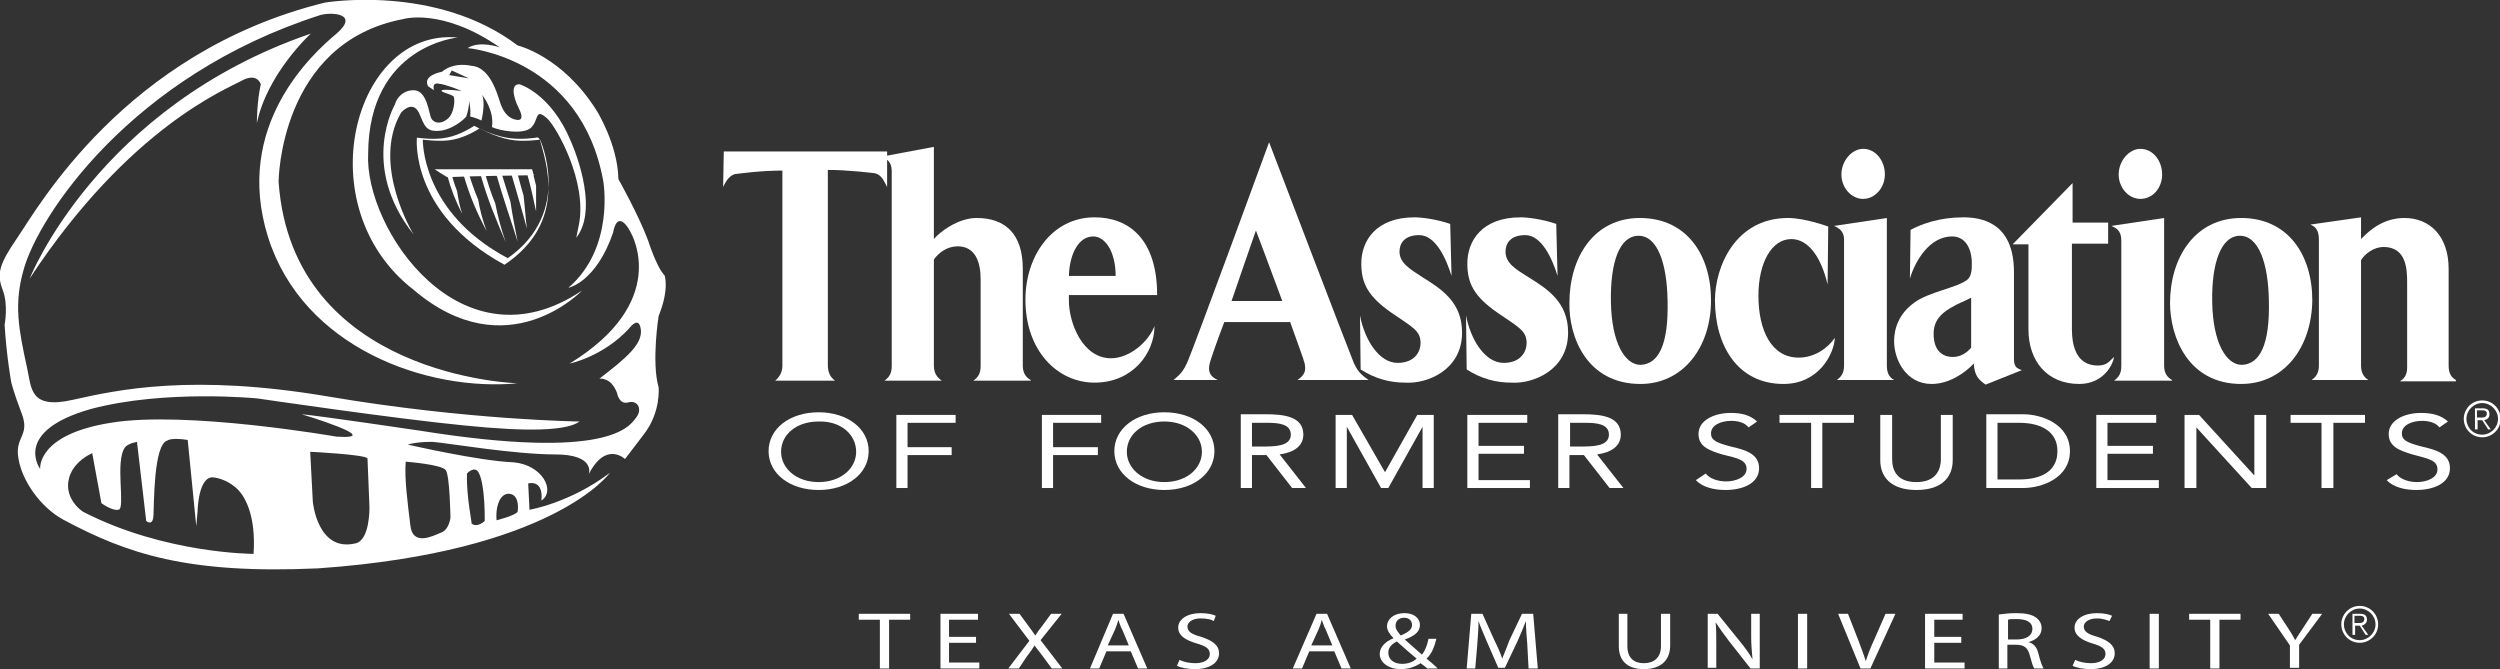 <?xml version="1.0" encoding="utf-8"?>
<!-- Generator: Adobe Illustrator 21.1.0, SVG Export Plug-In . SVG Version: 6.00 Build 0)  -->
<svg version="1.1" id="Layer_1" xmlns="http://www.w3.org/2000/svg" xmlns:xlink="http://www.w3.org/1999/xlink" x="0px" y="0px"
	 viewBox="0 0 3.796 1.016" style="enable-background:new 0 0 3.796 1.016;" xml:space="preserve">
<rect x="0" y="0" width="3.796" height="1.016" fill="#333333" stroke="none"/>
<style type="text/css">
	.st0{fill-rule:evenodd;clip-rule:evenodd;fill:#FFFFFF;}
	.st1{fill:#FFFFFF;}
</style>
<g>
	<path class="st0" d="M0.955,0.499c0,0,0.015-0.021,0.018,0.001C0.976,0.522,0.952,0.543,0.91,0.575c0,0,0.018-0.003,0.027,0.022
		c0,0,0.003,0.018,0.017,0.014c0.014-0.004,0.022,0.01,0.012,0.023c-0.01,0.013-0.04,0.066-0.328,0.02c0,0-0.155-0.023-0.18-0.025
		c0,0,0.13,0.039,0.053,0.034c0,0-0.229-0.04-0.343-0.021C0.055,0.66,0.061,0.712,0.061,0.712S0.018,0.655,0.138,0.621
		c0.113-0.03,0.253-0.016,0.253-0.016s0.21,0.031,0.314,0.041C0.803,0.656,0.861,0.654,0.88,0.64c0,0-0.17-0.002-0.382-0.038
		c-0.207-0.035-0.32-0.01-0.387,0.005C0.045,0.622,0.048,0.59,0.041,0.558c-0.013-0.059-0.02-0.097-0.005-0.149
		c0.023-0.082,0.163-0.294,0.45-0.386C0.502,0.018,0.547,0.02,0.511,0.051C0.474,0.082,0.354,0.191,0.407,0.36
		C0.46,0.528,0.648,0.595,0.786,0.582c0,0-0.342-0.009-0.363-0.306c0,0,0.001-0.211,0.189-0.247c0,0,0.059-0.018,0.147,0.043
		c0,0-0.03-0.011-0.049,0.001c0,0,0.172,0.014,0.206,0.202c0,0,0.018,0.101-0.053,0.162c0,0,0.042-0.008,0.068-0.084
		c0,0,0.004-0.029,0.019-0.012C0.965,0.358,1.015,0.46,0.865,0.552C0.865,0.552,0.915,0.542,0.955,0.499z M0.045,0.423
		c0,0,0.103-0.261,0.427-0.372c0,0-0.066,0.06-0.082,0.136c0,0,0-0.033,0.006-0.059c0,0-0.005-0.018-0.028-0.006
		C0.345,0.135,0.197,0.192,0.045,0.423z M0.677,0.714c0.006,0.009,0.007,0.072,0.007,0.072S0.682,0.805,0.669,0.809
		C0.657,0.814,0.626,0.83,0.623,0.797c-0.004-0.033-0.009-0.07-0.007-0.096C0.615,0.701,0.671,0.705,0.677,0.714z M0.709,0.719
		c0,0,0.012-0.013,0.018-0.001c0.01,0.019,0.009,0.073,0.009,0.073s-0.011,0.011-0.02,0.004C0.717,0.795,0.708,0.754,0.709,0.719z
		 M0.775,0.75C0.79,0.753,0.786,0.777,0.786,0.777C0.782,0.783,0.754,0.79,0.754,0.79C0.752,0.768,0.76,0.747,0.775,0.75z
		 M0.54,0.825C0.482,0.839,0.475,0.762,0.475,0.762L0.471,0.686c0,0,0.083,0.004,0.087,0.01L0.561,0.77
		C0.561,0.77,0.562,0.82,0.54,0.825z M0.385,0.841c0,0-0.135,0-0.259-0.064C0.092,0.753,0.096,0.709,0.14,0.688l0.014,0.076
		c0,0,0.016,0.012,0.026,0.01C0.191,0.772,0.174,0.7,0.19,0.679c0.005-0.006,0.018-0.008,0.018-0.008l0.014,0.12
		c0,0,0.01,0.009,0.011-0.008c0.001-0.016,0-0.108,0.021-0.114c0,0,0.005-0.005,0.031-0.001l0.013,0.131L0.3,0.776
		c0,0,0.001-0.055,0.025-0.051c0.008,0.001,0.02,0.005,0.03,0.013C0.372,0.75,0.389,0.783,0.385,0.841z M1.009,0.418
		C0.997,0.406,0.984,0.365,0.984,0.365C0.969,0.325,0.939,0.272,0.939,0.272C0.938,0.219,0.906,0.168,0.906,0.168
		c-0.052-0.083-0.12-0.099-0.12-0.099C0.662-0.025,0.493,0.004,0.493,0.004C0.189,0.079,0.056,0.318,0.027,0.36
		c-0.029,0.042-0.032,0.056-0.023,0.08c0.009,0.023,0.003,0.053,0.003,0.053C0.01,0.542,0.017,0.58,0.017,0.58
		S0.02,0.594,0.033,0.628c0.013,0.034-0.011,0.035-0.005,0.068C0.033,0.729,0.061,0.77,0.096,0.789
		c0.097,0.052,0.189,0.083,0.387,0.074c0.358-0.025,0.443-0.145,0.443-0.145C0.865,0.764,0.804,0.774,0.804,0.774l-0.002-0.04
		c0.025-0.005,0.02,0.026,0.02,0.026C0.844,0.746,0.824,0.706,0.78,0.702C0.727,0.7,0.619,0.675,0.619,0.675
		C0.637,0.67,0.658,0.671,0.658,0.671C0.681,0.673,0.781,0.69,0.843,0.69c0.062,0,0.051,0.03,0.051,0.03
		C0.92,0.669,0.949,0.697,0.949,0.697l0.029-0.038C1.004,0.625,1,0.588,1,0.588c-0.011-0.038,0-0.108,0-0.108
		C1.017,0.438,1.009,0.418,1.009,0.418z M0.695,0.057c0,0-0.135,0.012-0.136,0.176C0.553,0.347,0.7,0.565,0.884,0.441
		c0,0-0.114,0.12-0.256-0.001C0.465,0.314,0.537,0.042,0.695,0.057z"/>
	<path class="st0" d="M0.875,0.361c0.037-0.047-0.008-0.146-0.008-0.146c-0.03-0.073-0.078-0.087-0.078-0.087
		C0.777,0.127,0.777,0.143,0.788,0.165c0.01,0.02-0.003,0.017-0.003,0.017C0.769,0.18,0.763,0.165,0.761,0.16
		C0.758,0.155,0.748,0.102,0.716,0.1c0,0-0.026-0.007-0.045,0.009c0,0-0.03,0.005-0.021,0.022l0.009,0.006
		c0,0-0.004-0.012,0.007-0.01c0.011,0.001,0.035,0.011,0.035,0.011s-0.026-0.003-0.03-0.001C0.667,0.14,0.687,0.143,0.689,0.147
		C0.691,0.151,0.69,0.173,0.679,0.181c-0.01,0.008-0.02,0.006-0.024-0.001C0.651,0.173,0.649,0.137,0.628,0.137
		C0.608,0.137,0.6,0.155,0.6,0.158c0,0-0.055,0.093,0.028,0.198c0,0-0.065-0.106-0.019-0.185c0,0,0.017-0.02,0.027,0
		c0.009,0.02,0.01,0.031,0.036,0.027c0.015-0.003,0.03-0.014,0.036-0.021C0.71,0.171,0.713,0.159,0.712,0.153
		c0.001,0.003,0.003,0.014,0.002,0.024C0.719,0.178,0.725,0.18,0.731,0.183c0.003-0.012,0.005-0.031,0.001-0.039
		c0,0,0.019,0.023,0.015,0.049C0.76,0.199,0.793,0.204,0.805,0.195C0.819,0.184,0.811,0.162,0.831,0.18
		c0.014,0.013,0.061,0.096,0.048,0.161L0.875,0.361z M0.682,0.114l0.004-0.007l0.026,0.012L0.682,0.114z"/>
	<path class="st0" d="M0.769,0.209c0.021,0.004,0.045,0,0.045,0S0.818,0.207,0.82,0.213c0.008,0.031,0.043,0.124-0.054,0.189
		C0.621,0.323,0.633,0.209,0.633,0.209s0.026,0.004,0.045,0C0.7,0.205,0.72,0.191,0.72,0.191S0.745,0.205,0.769,0.209z M0.728,0.195
		c0,0-0.019,0.013-0.04,0.017c-0.018,0.004-0.046,0-0.046,0s-0.003,0.11,0.129,0.18c0.1-0.07,0.049-0.18,0.049-0.18
		s-0.026,0.004-0.046,0C0.752,0.208,0.728,0.195,0.728,0.195z"/>
	<path class="st0" d="M0.808,0.258C0.81,0.266,0.812,0.274,0.814,0.282c0,0.013,0,0.026,0,0.039C0.81,0.302,0.806,0.284,0.801,0.266
		C0.803,0.263,0.805,0.261,0.808,0.258z"/>
	<path class="st0" d="M0.784,0.258c0.004,0.013,0.007,0.026,0.011,0.039C0.797,0.314,0.798,0.331,0.8,0.347
		C0.793,0.32,0.785,0.294,0.777,0.266C0.78,0.263,0.782,0.261,0.784,0.258z"/>
	<path class="st0" d="M0.76,0.258C0.765,0.275,0.77,0.29,0.775,0.306c0.003,0.021,0.007,0.04,0.011,0.061
		C0.775,0.332,0.764,0.301,0.754,0.266C0.756,0.263,0.758,0.261,0.76,0.258z"/>
	<path class="st0" d="M0.735,0.258c0.005,0.018,0.01,0.034,0.017,0.051c0.004,0.02,0.009,0.039,0.016,0.059
		C0.753,0.333,0.74,0.302,0.73,0.266C0.732,0.263,0.733,0.261,0.735,0.258z"/>
	<path class="st0" d="M0.71,0.258c0.005,0.016,0.01,0.031,0.016,0.045C0.729,0.32,0.733,0.335,0.739,0.351
		C0.724,0.323,0.713,0.297,0.704,0.266C0.706,0.263,0.708,0.261,0.71,0.258z"/>
	<path class="st0" d="M0.684,0.258C0.687,0.27,0.69,0.28,0.694,0.29c0.002,0.012,0.004,0.024,0.008,0.035
		c-0.01-0.019-0.017-0.037-0.023-0.059C0.68,0.264,0.682,0.261,0.684,0.258z"/>
	<path class="st0" d="M0.808,0.257c-0.047,0-0.093,0-0.148,0c0.006,0.004,0.012,0.008,0.019,0.012
		c0.048-0.002,0.09-0.002,0.132-0.003C0.809,0.263,0.808,0.26,0.808,0.257z"/>
</g>
<g>
	<path class="st0" d="M3.511,0.456c0-0.069-0.037-0.125-0.108-0.125c-0.07,0-0.108,0.06-0.108,0.129
		C3.295,0.511,3.322,0.583,3.403,0.583C3.468,0.583,3.51,0.528,3.511,0.456L3.511,0.456z M3.445,0.455
		c0.002,0.069-0.014,0.098-0.041,0.099C3.381,0.554,3.36,0.522,3.359,0.458c-0.001-0.06,0.014-0.099,0.041-0.1
		C3.43,0.357,3.444,0.401,3.445,0.455L3.445,0.455z"/>
	<path class="st1" d="M3.729,0.577C3.722,0.573,3.718,0.567,3.718,0.555V0.408c0-0.05-0.029-0.077-0.067-0.077
		c-0.029,0-0.05,0.015-0.066,0.032V0.33L3.508,0.341c0.007,0.003,0.013,0.007,0.013,0.023v0.191c0,0.011-0.004,0.017-0.011,0.022
		h0.086C3.59,0.573,3.585,0.567,3.585,0.555V0.395c0.006-0.01,0.02-0.02,0.034-0.02c0.035,0,0.036,0.034,0.036,0.054v0.128
		c0,0.011-0.003,0.017-0.011,0.022H3.729L3.729,0.577z"/>
	<path class="st1" d="M1.347,0.284l0-0.054H1.099L1.098,0.284c0.004-0.009,0.011-0.02,0.021-0.02c0,0,0.035-0.005,0.069-0.005v0.296
		c0,0.011-0.005,0.018-0.011,0.023h0.091C1.261,0.573,1.257,0.566,1.257,0.554V0.258c0.032,0,0.071,0.005,0.071,0.005
		C1.338,0.265,1.342,0.274,1.347,0.284L1.347,0.284z"/>
	<path class="st1" d="M1.565,0.577C1.558,0.573,1.553,0.567,1.553,0.555V0.408c0-0.052-0.026-0.077-0.07-0.077
		c-0.029,0-0.057,0.022-0.065,0.032v-0.14L1.338,0.238c0.007,0.003,0.016,0.006,0.016,0.022v0.296c0,0.011-0.004,0.017-0.011,0.022
		H1.43C1.423,0.573,1.418,0.567,1.418,0.555V0.394c0.007-0.01,0.02-0.02,0.036-0.02c0.027,0,0.035,0.024,0.035,0.05v0.132
		c0,0.011-0.004,0.017-0.011,0.022H1.565L1.565,0.577z"/>
	<path class="st0" d="M1.757,0.448c0-0.085-0.043-0.118-0.095-0.118c-0.064,0-0.105,0.058-0.105,0.125
		c0,0.078,0.049,0.126,0.105,0.126c0.058,0,0.091-0.045,0.091-0.086C1.744,0.519,1.715,0.544,1.687,0.544
		c-0.043,0-0.064-0.053-0.064-0.088c0-0.004,0-0.006,0-0.008H1.757L1.757,0.448z M1.694,0.419H1.623
		C1.624,0.385,1.638,0.359,1.66,0.359C1.678,0.359,1.694,0.382,1.694,0.419L1.694,0.419z"/>
	<path class="st0" d="M2.078,0.577c-0.014-0.01-0.017-0.015-0.022-0.025C2.048,0.533,1.927,0.216,1.927,0.216
		S1.811,0.533,1.802,0.552c-0.005,0.01-0.008,0.015-0.02,0.025h0.067C1.836,0.571,1.834,0.563,1.837,0.551
		c0.001-0.004,0.01-0.031,0.022-0.062h0.1C1.97,0.52,1.98,0.547,1.981,0.552c0.002,0.01,0.001,0.017-0.011,0.025H2.078L2.078,0.577z
		 M1.947,0.457H1.87C1.877,0.436,1.907,0.35,1.907,0.35S1.929,0.408,1.947,0.457L1.947,0.457z"/>
	<path class="st1" d="M2.22,0.505c0-0.046-0.031-0.066-0.06-0.084C2.142,0.409,2.125,0.4,2.125,0.382
		c0-0.012,0.007-0.025,0.03-0.025c0.025,0,0.041,0.036,0.049,0.062L2.202,0.34c-0.02-0.007-0.043-0.01-0.054-0.01
		c-0.059,0-0.081,0.036-0.081,0.07c0,0.03,0.01,0.05,0.046,0.075c0.032,0.022,0.044,0.027,0.044,0.046
		c0,0.012-0.008,0.03-0.035,0.03c-0.028,0-0.05-0.035-0.057-0.072l0.001,0.082c0.022,0.014,0.044,0.02,0.068,0.02
		C2.167,0.583,2.22,0.562,2.22,0.505L2.22,0.505z"/>
	<path class="st1" d="M2.381,0.505c0-0.046-0.031-0.066-0.06-0.084C2.302,0.409,2.286,0.4,2.286,0.382
		c0-0.012,0.007-0.025,0.03-0.025c0.025,0,0.041,0.036,0.049,0.062L2.363,0.34c-0.02-0.007-0.043-0.01-0.054-0.01
		c-0.059,0-0.081,0.036-0.081,0.07c0,0.03,0.01,0.05,0.046,0.075c0.032,0.022,0.044,0.027,0.044,0.046
		c0,0.012-0.008,0.03-0.035,0.03c-0.028,0-0.05-0.035-0.057-0.072l0.001,0.082c0.022,0.014,0.044,0.02,0.068,0.02
		C2.328,0.583,2.381,0.562,2.381,0.505L2.381,0.505z"/>
	<path class="st0" d="M2.598,0.456c0-0.069-0.037-0.125-0.108-0.125c-0.07,0-0.107,0.06-0.107,0.129
		C2.382,0.511,2.409,0.583,2.491,0.583C2.555,0.583,2.598,0.528,2.598,0.456L2.598,0.456z M2.532,0.455
		c0.002,0.069-0.014,0.098-0.041,0.099C2.468,0.554,2.447,0.522,2.446,0.458c-0.001-0.06,0.013-0.099,0.041-0.1
		C2.517,0.357,2.531,0.401,2.532,0.455L2.532,0.455z"/>
	<path class="st1" d="M2.786,0.513C2.775,0.529,2.755,0.543,2.731,0.543c-0.041,0-0.061-0.041-0.061-0.094
		c0-0.05,0.02-0.086,0.05-0.086c0.027,0,0.046,0.03,0.055,0.069l0.001-0.088c0,0-0.035-0.013-0.061-0.013
		c-0.08,0-0.111,0.074-0.111,0.125c0,0.068,0.034,0.127,0.104,0.127C2.762,0.583,2.785,0.537,2.786,0.513L2.786,0.513z"/>
	<path class="st0" d="M2.862,0.265c0-0.021-0.014-0.039-0.033-0.039c-0.017,0-0.033,0.018-0.033,0.039
		c0,0.02,0.015,0.037,0.033,0.037C2.847,0.302,2.862,0.285,2.862,0.265L2.862,0.265z M2.876,0.577
		C2.869,0.573,2.865,0.567,2.865,0.555V0.331l-0.08,0.012C2.79,0.346,2.8,0.349,2.8,0.364v0.191c0,0.011-0.004,0.017-0.011,0.022
		H2.876L2.876,0.577z"/>
	<path class="st0" d="M3.07,0.562c-0.013-0.004-0.012-0.01-0.012-0.025c0-0.003,0-0.113,0-0.124c0-0.077-0.052-0.083-0.077-0.083
		c-0.036,0-0.063,0.01-0.08,0.019L2.9,0.423c0.008-0.027,0.03-0.064,0.064-0.064c0.02,0,0.03,0.018,0.03,0.041
		c0,0.008,0,0.018-0.006,0.024c-0.015,0.013-0.06,0.019-0.082,0.036C2.884,0.476,2.876,0.498,2.876,0.518
		c0,0.028,0.018,0.065,0.057,0.065c0.026,0,0.05-0.016,0.064-0.031c0.001,0.019,0.008,0.025,0.018,0.032L3.07,0.562L3.07,0.562z
		 M2.993,0.528C2.986,0.536,2.977,0.542,2.965,0.542c-0.016,0-0.029-0.01-0.029-0.035c0-0.019,0.01-0.03,0.025-0.039
		C2.974,0.46,2.982,0.458,2.993,0.452V0.528L2.993,0.528z"/>
	<path class="st1" d="M3.21,0.542C3.204,0.547,3.2,0.555,3.186,0.555c-0.011,0-0.04-0.002-0.04-0.055v-0.13h0.055V0.338H3.147v-0.06
		L3.056,0.371H3.08v0.129c0,0.049,0.029,0.083,0.077,0.083C3.193,0.583,3.208,0.555,3.21,0.542L3.21,0.542z"/>
	<path class="st0" d="M3.283,0.265c0-0.021-0.014-0.039-0.033-0.039c-0.017,0-0.033,0.018-0.033,0.039
		c0,0.02,0.015,0.037,0.033,0.037C3.269,0.302,3.283,0.285,3.283,0.265L3.283,0.265z M3.298,0.577
		C3.291,0.573,3.286,0.567,3.286,0.555V0.331l-0.08,0.012c0.006,0.003,0.015,0.006,0.015,0.022v0.191
		c0,0.011-0.004,0.017-0.011,0.022H3.298L3.298,0.577z"/>
	<path class="st0" d="M1.243,0.744c0.044,0,0.076-0.025,0.076-0.059c0-0.034-0.032-0.059-0.076-0.059
		c-0.044,0-0.076,0.025-0.076,0.059C1.167,0.719,1.199,0.744,1.243,0.744L1.243,0.744z M1.243,0.732
		c-0.034,0-0.057-0.021-0.057-0.046c0-0.026,0.023-0.046,0.057-0.046C1.277,0.639,1.3,0.66,1.3,0.686
		C1.3,0.711,1.277,0.732,1.243,0.732L1.243,0.732z"/>
	<polygon class="st1" points="1.361,0.741 1.378,0.741 1.378,0.691 1.445,0.691 1.445,0.679 1.378,0.679 1.378,0.642 1.451,0.642 
		1.451,0.63 1.361,0.63 1.361,0.741 	"/>
	<polygon class="st1" points="1.582,0.741 1.599,0.741 1.599,0.691 1.667,0.691 1.667,0.679 1.599,0.679 1.599,0.642 1.672,0.642 
		1.672,0.63 1.582,0.63 1.582,0.741 	"/>
	<path class="st0" d="M1.768,0.744c0.044,0,0.076-0.025,0.076-0.059c0-0.034-0.032-0.059-0.076-0.059
		c-0.044,0-0.076,0.025-0.076,0.059C1.692,0.719,1.724,0.744,1.768,0.744L1.768,0.744z M1.768,0.732
		c-0.034,0-0.057-0.021-0.057-0.046c0-0.026,0.023-0.046,0.057-0.046c0.034,0,0.057,0.021,0.057,0.046
		C1.825,0.711,1.802,0.732,1.768,0.732L1.768,0.732z"/>
	<path class="st0" d="M1.884,0.741h0.017v-0.05h0.022l0.039,0.05h0.021L1.943,0.69C1.965,0.687,1.979,0.677,1.979,0.66
		c0-0.028-0.03-0.031-0.058-0.031H1.884V0.741L1.884,0.741z M1.901,0.642h0.024c0.017,0,0.035,0.002,0.035,0.018
		c0,0.018-0.025,0.018-0.044,0.018H1.901V0.642L1.901,0.642z"/>
	<polygon class="st1" points="2.028,0.741 2.045,0.741 2.045,0.648 2.045,0.648 2.097,0.741 2.108,0.741 2.16,0.648 2.16,0.648 
		2.16,0.741 2.177,0.741 2.177,0.63 2.152,0.63 2.103,0.717 2.103,0.717 2.053,0.63 2.028,0.63 2.028,0.741 	"/>
	<polygon class="st1" points="2.228,0.741 2.323,0.741 2.323,0.729 2.245,0.729 2.245,0.689 2.314,0.689 2.314,0.677 2.245,0.677 
		2.245,0.642 2.319,0.642 2.319,0.63 2.228,0.63 2.228,0.741 	"/>
	<path class="st0" d="M2.366,0.741h0.017v-0.05h0.022l0.039,0.05h0.021L2.425,0.69C2.447,0.687,2.461,0.677,2.461,0.66
		c0-0.028-0.03-0.031-0.058-0.031H2.366V0.741L2.366,0.741z M2.384,0.642h0.024c0.017,0,0.035,0.002,0.035,0.018
		c0,0.018-0.025,0.018-0.044,0.018H2.384V0.642L2.384,0.642z"/>
	<path class="st1" d="M2.668,0.64c-0.011-0.01-0.024-0.013-0.04-0.013c-0.025,0-0.049,0.011-0.049,0.032
		c0,0.019,0.016,0.025,0.036,0.031C2.64,0.696,2.652,0.699,2.652,0.712c0,0.013-0.017,0.019-0.031,0.019
		c-0.012,0-0.025-0.004-0.031-0.012L2.575,0.729c0.01,0.011,0.028,0.015,0.045,0.015c0.026,0,0.051-0.01,0.051-0.033
		c0-0.022-0.021-0.028-0.043-0.033c-0.023-0.006-0.03-0.01-0.03-0.02c0-0.013,0.016-0.019,0.031-0.019
		c0.01,0,0.021,0.003,0.026,0.01L2.668,0.64L2.668,0.64z"/>
	<polygon class="st1" points="2.815,0.63 2.702,0.63 2.702,0.642 2.75,0.642 2.75,0.741 2.767,0.741 2.767,0.642 2.815,0.642 
		2.815,0.63 	"/>
	<path class="st1" d="M2.965,0.63H2.947v0.067c0,0.018-0.009,0.035-0.037,0.035c-0.029,0-0.037-0.017-0.037-0.035V0.63H2.855v0.069
		c0,0.024,0.015,0.045,0.055,0.045c0.04,0,0.055-0.021,0.055-0.045V0.63L2.965,0.63z"/>
	<path class="st0" d="M3.016,0.741h0.056c0.028,0,0.071-0.015,0.071-0.056c0-0.041-0.043-0.056-0.071-0.056H3.016V0.741L3.016,0.741
		z M3.033,0.642h0.033c0.033,0,0.058,0.013,0.058,0.043c0,0.031-0.025,0.043-0.058,0.043H3.033V0.642L3.033,0.642z"/>
	<polygon class="st1" points="3.183,0.741 3.278,0.741 3.278,0.729 3.2,0.729 3.2,0.689 3.269,0.689 3.269,0.677 3.2,0.677 
		3.2,0.642 3.274,0.642 3.274,0.63 3.183,0.63 3.183,0.741 	"/>
	<polygon class="st1" points="3.317,0.741 3.335,0.741 3.335,0.649 3.335,0.649 3.419,0.741 3.441,0.741 3.441,0.63 3.423,0.63 
		3.423,0.722 3.423,0.722 3.339,0.63 3.317,0.63 3.317,0.741 	"/>
	<polygon class="st1" points="3.591,0.63 3.478,0.63 3.478,0.642 3.525,0.642 3.525,0.741 3.543,0.741 3.543,0.642 3.591,0.642 
		3.591,0.63 	"/>
	<path class="st1" d="M3.717,0.64C3.706,0.63,3.692,0.627,3.676,0.627c-0.025,0-0.049,0.011-0.049,0.032
		c0,0.019,0.016,0.025,0.036,0.031c0.026,0.007,0.038,0.009,0.038,0.023c0,0.013-0.017,0.019-0.031,0.019
		c-0.012,0-0.025-0.004-0.031-0.012L3.624,0.729c0.01,0.011,0.028,0.015,0.045,0.015c0.026,0,0.051-0.01,0.051-0.033
		c0-0.022-0.021-0.028-0.043-0.033c-0.023-0.006-0.03-0.01-0.03-0.02c0-0.013,0.016-0.019,0.031-0.019
		c0.01,0,0.021,0.003,0.026,0.01L3.717,0.64L3.717,0.64z"/>
	<path class="st1" d="M3.745,0.636c0-0.013,0.011-0.024,0.024-0.024c0.013,0,0.024,0.011,0.024,0.024
		c0,0.013-0.011,0.024-0.024,0.024C3.755,0.66,3.745,0.649,3.745,0.636z M3.758,0.652h0.004V0.638h0.007l0.009,0.014h0.004
		L3.772,0.638C3.776,0.637,3.78,0.635,3.78,0.629c0-0.006-0.003-0.009-0.01-0.009H3.758V0.652z M3.761,0.623h0.008
		c0.004,0,0.007,0.001,0.007,0.005c0,0.004-0.003,0.006-0.007,0.006H3.761V0.623z M3.741,0.636c0,0.015,0.012,0.028,0.028,0.028
		c0.015,0,0.028-0.012,0.028-0.028c0-0.015-0.012-0.028-0.028-0.028C3.753,0.608,3.741,0.621,3.741,0.636z"/>
</g>
<g>
	<g>
		<path class="st1" d="M1.336,0.941H1.304V0.932h0.078v0.009H1.35v0.074H1.336V0.941z"/>
		<path class="st1" d="M1.482,0.976H1.441v0.03h0.046v0.009H1.428V0.932h0.057v0.009H1.441v0.026h0.041V0.976z"/>
		<path class="st1" d="M1.597,1.015L1.583,0.996C1.578,0.989,1.574,0.985,1.571,0.98h0C1.568,0.985,1.565,0.989,1.559,0.997
			L1.547,1.015H1.531l0.032-0.042L1.532,0.932h0.016l0.014,0.019c0.004,0.005,0.007,0.01,0.01,0.014h0
			c0.003-0.005,0.006-0.009,0.01-0.014l0.014-0.019h0.016L1.58,0.972l0.033,0.043H1.597z"/>
		<path class="st1" d="M1.68,0.989L1.669,1.015H1.655L1.69,0.932h0.016l0.036,0.083H1.728L1.717,0.989H1.68z M1.714,0.98
			l-0.01-0.024C1.701,0.951,1.7,0.946,1.698,0.941h0c-0.001,0.005-0.003,0.01-0.005,0.015L1.682,0.98H1.714z"/>
		<path class="st1" d="M1.791,1.002c0.006,0.003,0.015,0.005,0.024,0.005c0.014,0,0.022-0.006,0.022-0.014
			c0-0.008-0.006-0.012-0.02-0.016C1.8,0.972,1.789,0.965,1.789,0.953c0-0.013,0.014-0.022,0.034-0.022
			c0.011,0,0.019,0.002,0.023,0.004L1.843,0.943c-0.003-0.002-0.01-0.004-0.02-0.004c-0.014,0-0.02,0.007-0.02,0.012
			c0,0.008,0.006,0.012,0.021,0.016C1.842,0.973,1.851,0.98,1.851,0.992c0,0.013-0.012,0.024-0.037,0.024
			c-0.01,0-0.021-0.002-0.027-0.005L1.791,1.002z"/>
		<path class="st1" d="M1.988,0.989L1.977,1.015H1.963l0.036-0.083h0.016l0.036,0.083H2.037L2.026,0.989H1.988z M2.023,0.98
			l-0.01-0.024C2.01,0.951,2.009,0.946,2.007,0.941h0c-0.001,0.005-0.003,0.01-0.005,0.015L1.991,0.98H2.023z"/>
		<path class="st1" d="M2.167,1.015C2.164,1.012,2.161,1.01,2.157,1.007C2.148,1.013,2.138,1.016,2.127,1.016
			c-0.02,0-0.032-0.011-0.032-0.023c0-0.011,0.009-0.019,0.021-0.024v0C2.11,0.963,2.106,0.957,2.106,0.951
			c0-0.01,0.009-0.02,0.027-0.02c0.013,0,0.023,0.007,0.023,0.018c0,0.009-0.006,0.016-0.023,0.022v0
			c0.009,0.008,0.019,0.017,0.026,0.023c0.005-0.006,0.008-0.014,0.01-0.024h0.012C2.178,0.982,2.174,0.993,2.166,1
			c0.006,0.005,0.011,0.009,0.017,0.015H2.167z M2.129,1.008c0.009,0,0.017-0.003,0.022-0.008c-0.006-0.005-0.018-0.015-0.03-0.026
			C2.115,0.977,2.108,0.982,2.108,0.991C2.108,1.001,2.116,1.008,2.129,1.008L2.129,1.008z M2.132,0.938
			c-0.009,0-0.013,0.006-0.013,0.012c0,0.006,0.004,0.01,0.008,0.015C2.138,0.96,2.144,0.956,2.144,0.949
			C2.144,0.944,2.141,0.938,2.132,0.938L2.132,0.938z"/>
		<path class="st1" d="M2.319,0.978C2.318,0.967,2.317,0.953,2.317,0.943h0c-0.004,0.01-0.008,0.02-0.013,0.031l-0.019,0.04h-0.01
			L2.258,0.975C2.253,0.963,2.248,0.952,2.245,0.943h0c0,0.01-0.001,0.024-0.002,0.037L2.24,1.015H2.227l0.007-0.083h0.017
			l0.018,0.04C2.274,0.982,2.278,0.991,2.281,1h0c0.003-0.008,0.007-0.017,0.011-0.028l0.019-0.04h0.017l0.007,0.083H2.321
			L2.319,0.978z"/>
		<path class="st1" d="M2.471,0.932v0.049c0,0.018,0.01,0.026,0.025,0.026c0.015,0,0.026-0.008,0.026-0.026V0.932h0.014V0.98
			c0,0.025-0.017,0.036-0.04,0.036c-0.022,0-0.038-0.01-0.038-0.035V0.932H2.471z"/>
		<path class="st1" d="M2.593,1.015V0.932h0.015l0.034,0.042c0.008,0.01,0.014,0.018,0.019,0.027l0,0
			C2.66,0.989,2.659,0.979,2.659,0.967V0.932h0.013v0.083H2.658L2.625,0.973c-0.007-0.009-0.014-0.019-0.02-0.028l0,0
			c0.001,0.01,0.001,0.02,0.001,0.034v0.035H2.593z"/>
		<path class="st1" d="M2.744,0.932v0.083H2.73V0.932H2.744z"/>
		<path class="st1" d="M2.825,1.015L2.791,0.932h0.015l0.016,0.041C2.826,0.984,2.83,0.994,2.833,1.004h0
			c0.003-0.01,0.007-0.02,0.012-0.031l0.018-0.041h0.015L2.84,1.015H2.825z"/>
		<path class="st1" d="M2.978,0.976H2.937v0.03h0.046v0.009H2.923V0.932H2.98v0.009H2.937v0.026h0.041V0.976z"/>
		<path class="st1" d="M3.035,0.933c0.007-0.001,0.017-0.002,0.026-0.002c0.015,0,0.024,0.002,0.031,0.007
			C3.097,0.942,3.1,0.947,3.1,0.954c0,0.011-0.009,0.018-0.02,0.021v0c0.008,0.002,0.013,0.008,0.015,0.017
			c0.003,0.012,0.006,0.02,0.008,0.023H3.089c-0.002-0.002-0.004-0.009-0.007-0.02C3.079,0.983,3.073,0.979,3.061,0.979H3.048v0.036
			H3.035V0.933z M3.048,0.971h0.014c0.015,0,0.024-0.006,0.024-0.016c0-0.011-0.01-0.015-0.024-0.015c-0.007,0-0.011,0-0.013,0.001
			V0.971z"/>
		<path class="st1" d="M3.151,1.002c0.006,0.003,0.015,0.005,0.024,0.005c0.014,0,0.022-0.006,0.022-0.014
			c0-0.008-0.006-0.012-0.02-0.016C3.161,0.972,3.15,0.965,3.15,0.953c0-0.013,0.014-0.022,0.034-0.022
			c0.011,0,0.019,0.002,0.023,0.004L3.203,0.943C3.2,0.942,3.193,0.939,3.184,0.939c-0.014,0-0.02,0.007-0.02,0.012
			c0,0.008,0.006,0.012,0.021,0.016C3.202,0.973,3.211,0.98,3.211,0.992c0,0.013-0.012,0.024-0.037,0.024
			c-0.01,0-0.021-0.002-0.027-0.005L3.151,1.002z"/>
		<path class="st1" d="M3.278,0.932v0.083H3.264V0.932H3.278z"/>
		<path class="st1" d="M3.356,0.941H3.324V0.932h0.078v0.009H3.37v0.074H3.356V0.941z"/>
		<path class="st1" d="M3.477,1.015V0.98L3.444,0.932H3.46l0.015,0.023c0.004,0.006,0.007,0.011,0.01,0.017h0
			c0.003-0.005,0.007-0.011,0.011-0.017l0.015-0.023h0.015L3.491,0.979v0.035H3.477z"/>
	</g>
	<path class="st1" d="M3.559,0.948c0-0.013,0.011-0.024,0.024-0.024c0.013,0,0.024,0.011,0.024,0.024
		c0,0.013-0.011,0.024-0.024,0.024C3.569,0.972,3.559,0.961,3.559,0.948z M3.572,0.964h0.004V0.95h0.007l0.009,0.014h0.004
		L3.586,0.95C3.59,0.949,3.594,0.946,3.594,0.941c0-0.006-0.003-0.009-0.01-0.009H3.572V0.964z M3.575,0.935h0.008
		c0.004,0,0.007,0.001,0.007,0.005c0,0.004-0.003,0.006-0.007,0.006H3.575V0.935z M3.555,0.948c0,0.015,0.012,0.028,0.028,0.028
		c0.015,0,0.028-0.012,0.028-0.028c0-0.015-0.012-0.028-0.028-0.028C3.567,0.92,3.555,0.933,3.555,0.948z"/>
</g>
<g>
</g>
<g>
</g>
<g>
</g>
<g>
</g>
<g>
</g>
<g>
</g>
<g>
</g>
<g>
</g>
<g>
</g>
<g>
</g>
<g>
</g>
<g>
</g>
</svg>
